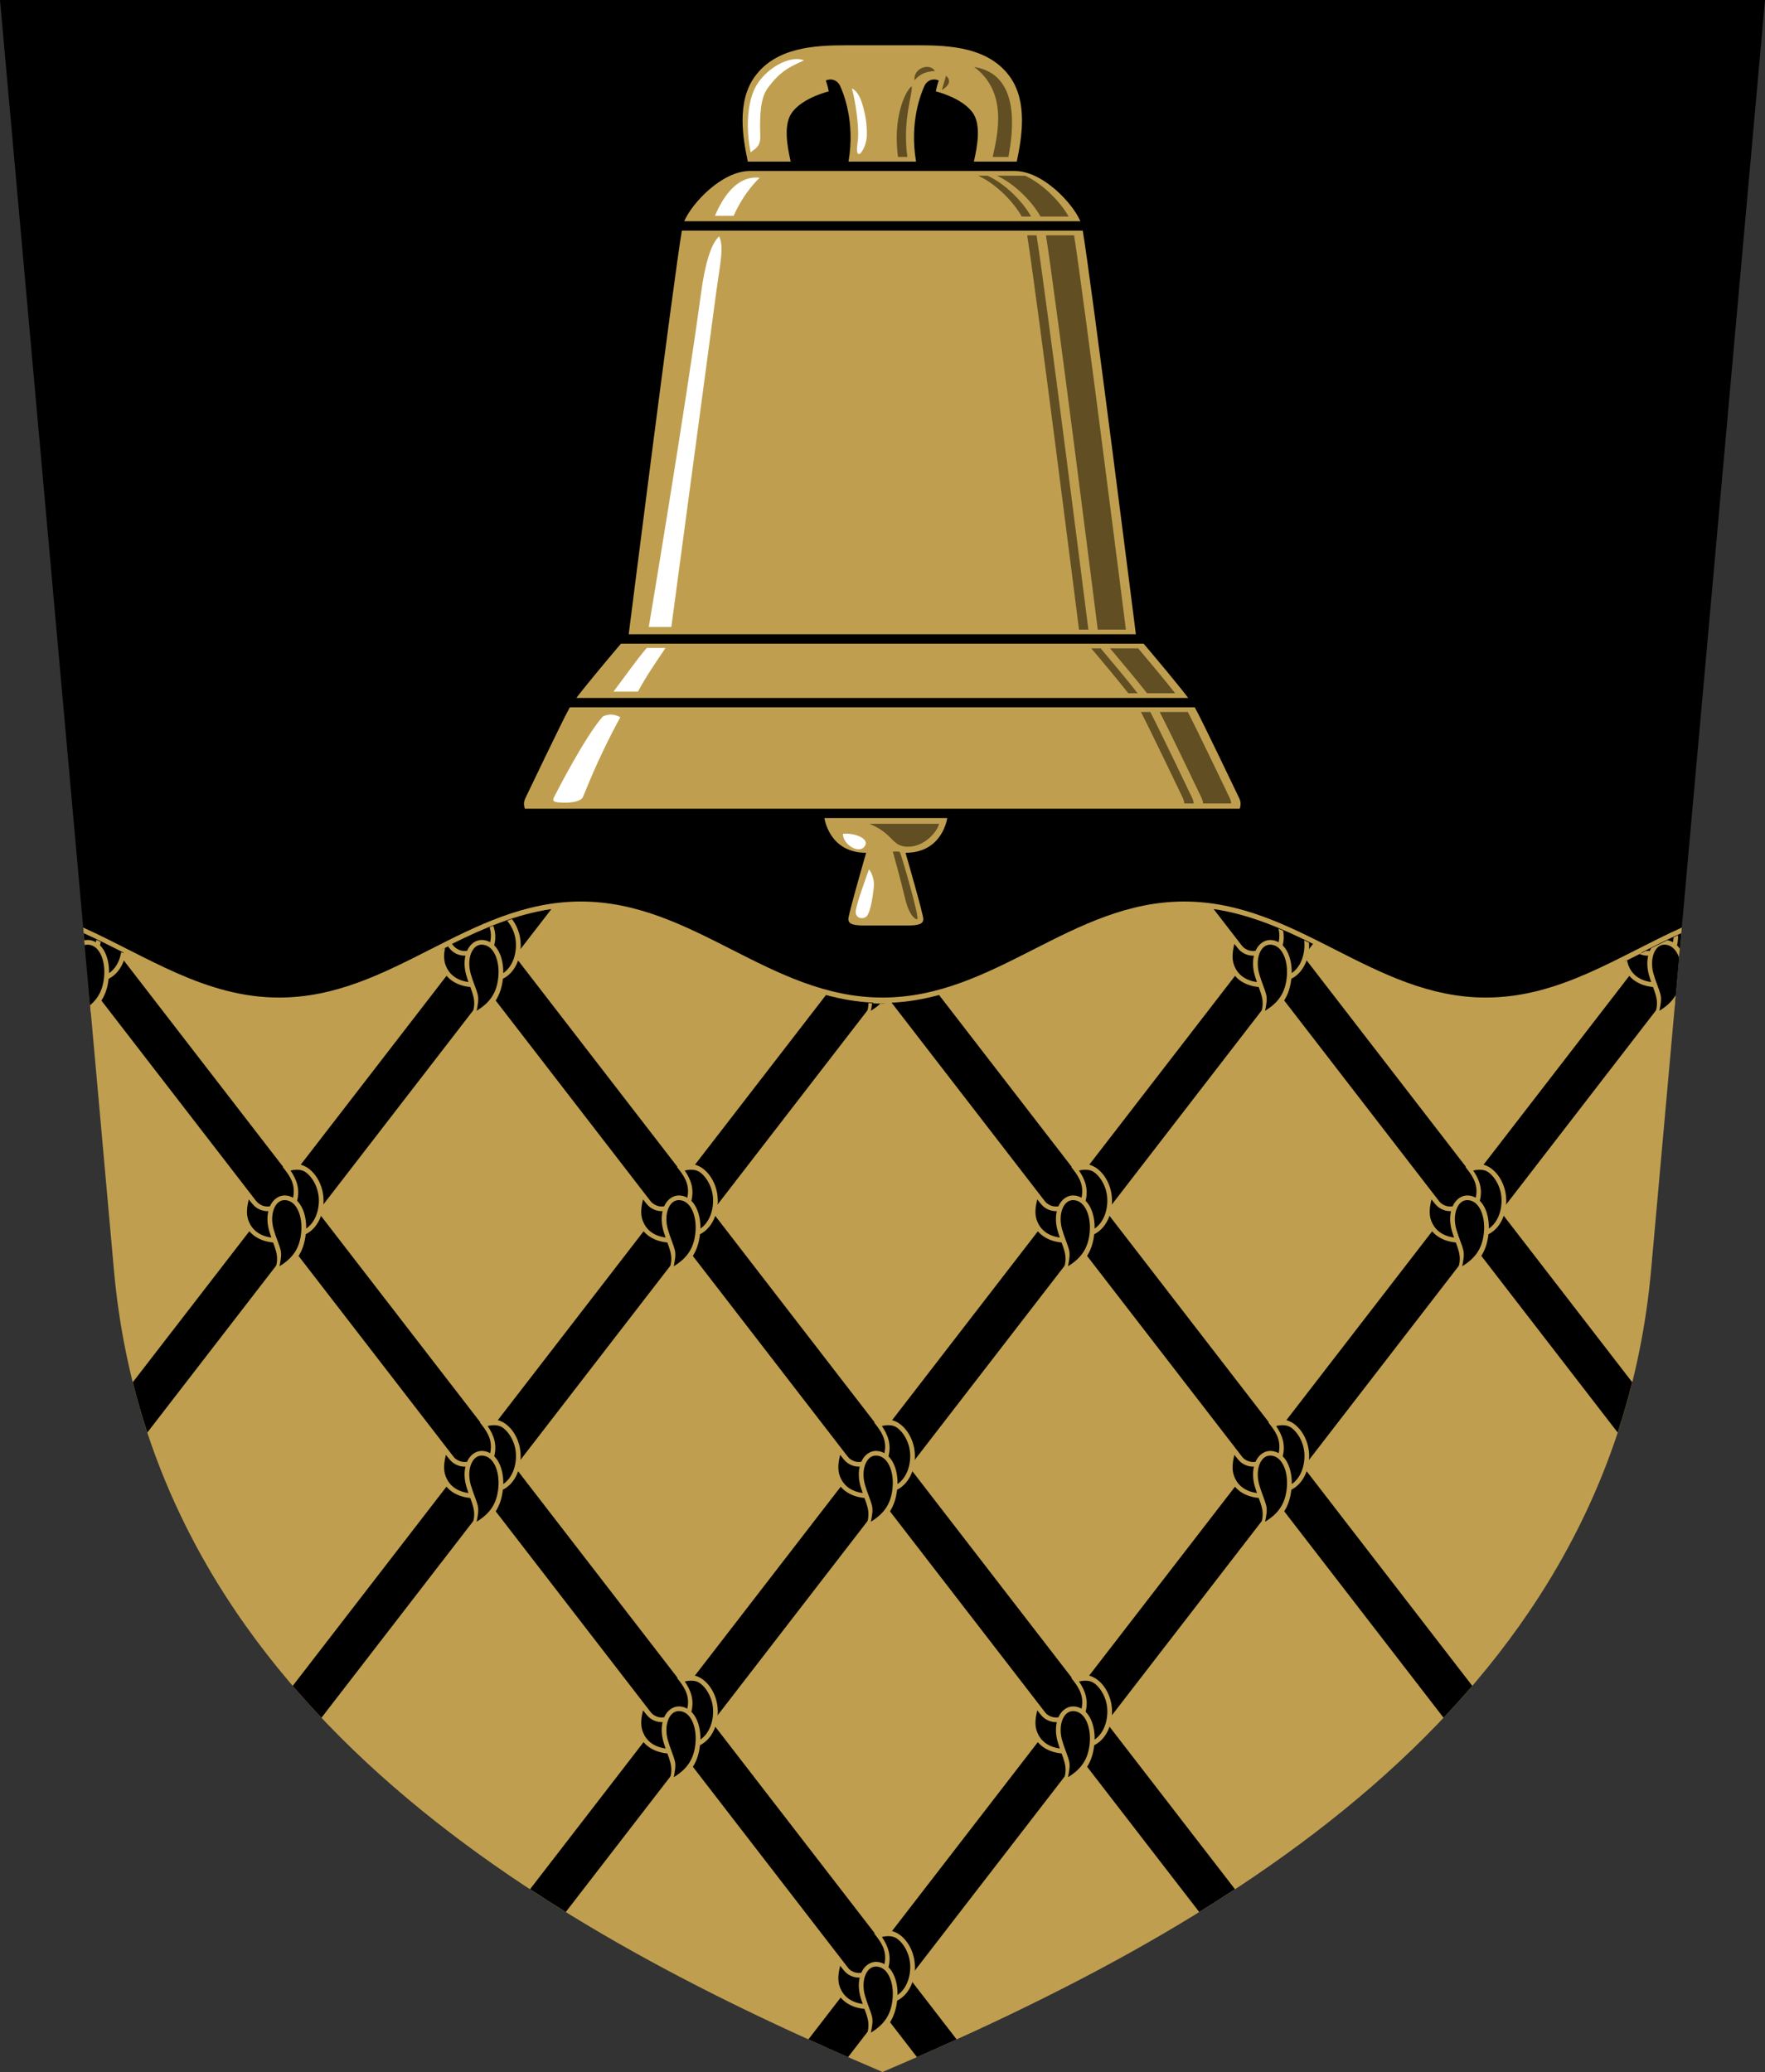 <?xml version="1.0" encoding="UTF-8" standalone="no"?>
<!-- Created with Inkscape (http://www.inkscape.org/) -->

<svg
   width="500"
   height="587"
   viewBox="0 0 132.292 155.31"
   version="1.1"
   id="svg5"
   xml:space="preserve"
   xmlns="http://www.w3.org/2000/svg"
   xmlns:svg="http://www.w3.org/2000/svg"><rect x="0" y="0" width="132.292" height="155.31" fill="#333333" stroke="none"/><defs
     id="defs2" /><path
     id="path4495"
     style="font-variation-settings:normal;vector-effect:none;fill:#bf9f4f;fill-opacity:1;stroke:none;stroke-width:0.132;stroke-linecap:butt;stroke-linejoin:miter;stroke-miterlimit:4;stroke-dasharray:none;stroke-dashoffset:0;stroke-opacity:1;-inkscape-stroke:none;stop-color:#000000"
     d="m 6.237,69.528 2.301,25.655 c 2.989,33.33 33.647,49.901 57.609,60.127 23.962,-10.226 54.619,-26.797 57.609,-60.127 l 2.301,-25.655 c 0,0 -39.863,-3.872 -59.91,-3.872 -20.046,10e-6 -59.91,3.872 -59.91,3.872 z" /><path
     id="path1878"
     style="color:#000000;fill:#000000;stroke-width:1;-inkscape-stroke:none"
     d="m 41.329,68.141 c -2.667,0.391 -5.084,1.44 -7.454,2.611 l 0.72,0.932 -12.777,16.553 -12.777,-16.553 0.218,-0.283 c -0.988,-0.501 -1.978,-0.999 -2.985,-1.453 l 0.427,4.767 0.34,-0.44 12.777,16.553 L 9.953,103.608 c 0.32,1.285 0.684,2.541 1.09,3.77 l 10.775,-13.96 12.777,16.553 -12.654,16.394 c 0.699,0.814 1.418,1.61 2.155,2.39 l 12.499,-16.194 12.777,16.554 -9.643,12.493 c 0.887,0.582 1.78,1.154 2.679,1.71 l 8.963,-11.613 12.777,16.553 -3.556,4.606 c 0.999,0.453 1.992,0.898 2.975,1.329 l 2.58,-3.344 2.58,3.344 c 0.983,-0.431 1.977,-0.876 2.975,-1.329 l -3.556,-4.607 12.776,-16.552 8.964,11.613 c 0.9,-0.556 1.792,-1.128 2.679,-1.71 l -9.643,-12.493 12.776,-16.554 12.499,16.194 c 0.737,-0.78 1.456,-1.577 2.155,-2.391 L 97.698,109.97 110.474,93.418 121.249,107.377 c 0.406,-1.229 0.77,-2.485 1.09,-3.77 l -9.865,-12.782 12.776,-16.553 0.341,0.441 0.427,-4.767 c -1.007,0.453 -1.996,0.951 -2.985,1.453 l 0.219,0.284 -12.777,16.553 -12.777,-16.555 0.718,-0.931 c -2.369,-1.171 -4.786,-2.219 -7.452,-2.61 l 2.735,3.543 -12.776,16.553 -10.539,-13.655 c -1.14,0.311 -2.319,0.52 -3.556,0.577 L 78.923,90.827 66.147,107.381 53.369,90.826 65.463,75.158 c -1.236,-0.057 -2.414,-0.265 -3.553,-0.576 L 51.37,88.236 38.594,71.683 Z m 54.369,6.133 12.777,16.554 -12.776,16.553 -12.777,-16.554 z m -59.103,0.001 12.776,16.552 L 36.594,107.38 23.818,90.827 Z m 14.775,19.142 12.777,16.554 -12.777,16.552 -12.777,-16.554 z m 29.552,0 12.777,16.554 -12.777,16.552 -12.777,-16.554 z m -14.776,19.144 12.777,16.554 -12.776,16.552 -12.777,-16.553 z" /><g
     id="g2738"
     transform="matrix(1.329,0,0,1.331,-71.363,-87.84)"
     style="stroke-width:0.752"
     clip-path="none"><g
       id="g1021"
       transform="translate(0.084,0.235)"
       style="stroke-width:0.752"><path
         id="path11374"
         style="color:#000000;fill:#000000;stroke-width:0.199;-inkscape-stroke:none"
         d="m 114.697,131.434 c -0.147,0.002 -0.3,0.034 -0.458,0.101 0.461,0.585 0.673,1.132 0.451,1.893 -0.133,-0.114 -0.29,-0.188 -0.469,-0.207 -0.382,-0.043 -0.676,0.205 -0.822,0.595 -0.63,0.124 -1.005,-0.27 -1.412,-0.838 -0.329,0.869 -0.215,2.485 1.55,2.627 l -0.011,-0.149 c 0.243,0.682 0.468,1.098 0.173,1.905 1.033,-0.525 1.408,-1.21 1.501,-2.18 0.828,-0.36 1.146,-1.471 0.932,-2.35 -0.178,-0.728 -0.727,-1.407 -1.435,-1.397 z" /><path
         id="path11376"
         style="color:#000000;fill:#bf9f4f;stroke-width:0.752;-inkscape-stroke:none"
         d="m 114.695,131.303 c -0.164,0.002 -0.334,0.036 -0.507,0.109 l -0.16,0.068 0.107,0.137 c 0.411,0.521 0.606,0.969 0.474,1.595 -0.112,-0.064 -0.237,-0.107 -0.373,-0.122 -0.411,-0.046 -0.75,0.209 -0.922,0.584 -0.003,0.008 -0.006,0.015 -0.01,0.023 -0.249,0.034 -0.436,-0.024 -0.619,-0.15 -0.2,-0.138 -0.389,-0.366 -0.59,-0.646 l -0.145,-0.201 -0.088,0.23 c -0.176,0.465 -0.233,1.112 -0.01,1.682 0.22,0.562 0.736,1.035 1.632,1.121 0.066,0.179 0.126,0.339 0.165,0.494 0.083,0.325 0.094,0.626 -0.074,1.088 l -0.115,0.316 0.299,-0.152 c 1.036,-0.527 1.456,-1.25 1.565,-2.21 0.414,-0.207 0.701,-0.589 0.857,-1.023 0.166,-0.459 0.192,-0.98 0.078,-1.447 -0.113,-0.465 -0.366,-0.909 -0.727,-1.195 -0.237,-0.188 -0.526,-0.303 -0.839,-0.3 z m 0.106,0.332 c 0.207,-0.005 0.4,0.043 0.566,0.175 0.302,0.24 0.536,0.639 0.637,1.053 0.101,0.413 0.074,0.886 -0.072,1.293 -0.119,0.33 -0.316,0.613 -0.585,0.794 0.009,-0.418 -0.065,-0.816 -0.217,-1.14 -0.076,-0.162 -0.174,-0.307 -0.292,-0.424 0.168,-0.664 -0.025,-1.193 -0.372,-1.706 0.115,-0.027 0.227,-0.044 0.336,-0.046 z m -2.692,1.668 c 0.136,0.168 0.265,0.352 0.426,0.463 0.195,0.135 0.422,0.211 0.679,0.203 -0.076,0.324 -0.066,0.703 0.044,1.09 0.041,0.143 0.084,0.274 0.127,0.396 -0.733,-0.104 -1.106,-0.481 -1.285,-0.938 -0.156,-0.399 -0.08,-0.834 0.01,-1.213 z m 2.017,0.044 c 0.026,-3e-4 0.053,10e-4 0.081,0.004 0.299,0.033 0.528,0.239 0.684,0.571 0.155,0.331 0.222,0.781 0.177,1.246 -0.081,0.85 -0.432,1.42 -1.223,1.902 0.064,-0.325 0.129,-0.646 0.061,-0.91 -0.093,-0.361 -0.26,-0.7 -0.395,-1.174 -0.13,-0.458 -0.096,-0.9 0.043,-1.203 0.126,-0.275 0.319,-0.433 0.572,-0.436 z" /></g><g
       id="use1023"
       transform="translate(-22.15,0.235)"
       style="stroke-width:0.752"><path
         id="path11407"
         style="color:#000000;fill:#000000;stroke-width:0.199;-inkscape-stroke:none"
         d="m 114.697,131.434 c -0.147,0.002 -0.3,0.034 -0.458,0.101 0.461,0.585 0.673,1.132 0.451,1.893 -0.133,-0.114 -0.29,-0.188 -0.469,-0.207 -0.382,-0.043 -0.676,0.205 -0.822,0.595 -0.63,0.124 -1.005,-0.27 -1.412,-0.838 -0.329,0.869 -0.215,2.485 1.55,2.627 l -0.011,-0.149 c 0.243,0.682 0.468,1.098 0.173,1.905 1.033,-0.525 1.408,-1.21 1.501,-2.18 0.828,-0.36 1.146,-1.471 0.932,-2.35 -0.178,-0.728 -0.727,-1.407 -1.435,-1.397 z" /><path
         id="path11409"
         style="color:#000000;fill:#bf9f4f;stroke-width:0.752;-inkscape-stroke:none"
         d="m 114.695,131.303 c -0.164,0.002 -0.334,0.036 -0.507,0.109 l -0.16,0.068 0.107,0.137 c 0.411,0.521 0.606,0.969 0.474,1.595 -0.112,-0.064 -0.237,-0.107 -0.373,-0.122 -0.411,-0.046 -0.75,0.209 -0.922,0.584 -0.003,0.008 -0.006,0.015 -0.01,0.023 -0.249,0.034 -0.436,-0.024 -0.619,-0.15 -0.2,-0.138 -0.389,-0.366 -0.59,-0.646 l -0.145,-0.201 -0.088,0.23 c -0.176,0.465 -0.233,1.112 -0.01,1.682 0.22,0.562 0.736,1.035 1.632,1.121 0.066,0.179 0.126,0.339 0.165,0.494 0.083,0.325 0.094,0.626 -0.074,1.088 l -0.115,0.316 0.299,-0.152 c 1.036,-0.527 1.456,-1.25 1.565,-2.21 0.414,-0.207 0.701,-0.589 0.857,-1.023 0.166,-0.459 0.192,-0.98 0.078,-1.447 -0.113,-0.465 -0.366,-0.909 -0.727,-1.195 -0.237,-0.188 -0.526,-0.303 -0.839,-0.3 z m 0.106,0.332 c 0.207,-0.005 0.4,0.043 0.566,0.175 0.302,0.24 0.536,0.639 0.637,1.053 0.101,0.413 0.074,0.886 -0.072,1.293 -0.119,0.33 -0.316,0.613 -0.585,0.794 0.009,-0.418 -0.065,-0.816 -0.217,-1.14 -0.076,-0.162 -0.174,-0.307 -0.292,-0.424 0.168,-0.664 -0.025,-1.193 -0.372,-1.706 0.115,-0.027 0.227,-0.044 0.336,-0.046 z m -2.692,1.668 c 0.136,0.168 0.265,0.352 0.426,0.463 0.195,0.135 0.422,0.211 0.679,0.203 -0.076,0.324 -0.066,0.703 0.044,1.09 0.041,0.143 0.084,0.274 0.127,0.396 -0.733,-0.104 -1.106,-0.481 -1.285,-0.938 -0.156,-0.399 -0.08,-0.834 0.01,-1.213 z m 2.017,0.044 c 0.026,-3e-4 0.053,10e-4 0.081,0.004 0.299,0.033 0.528,0.239 0.684,0.571 0.155,0.331 0.222,0.781 0.177,1.246 -0.081,0.85 -0.432,1.42 -1.223,1.902 0.064,-0.325 0.129,-0.646 0.061,-0.91 -0.093,-0.361 -0.26,-0.7 -0.395,-1.174 -0.13,-0.458 -0.096,-0.9 0.043,-1.203 0.126,-0.275 0.319,-0.433 0.572,-0.436 z" /></g><g
       id="use1025"
       transform="translate(-44.384,0.235)"
       style="stroke-width:0.752"><path
         id="path11413"
         style="color:#000000;fill:#000000;stroke-width:0.199;-inkscape-stroke:none"
         d="m 114.697,131.434 c -0.147,0.002 -0.3,0.034 -0.458,0.101 0.461,0.585 0.673,1.132 0.451,1.893 -0.133,-0.114 -0.29,-0.188 -0.469,-0.207 -0.382,-0.043 -0.676,0.205 -0.822,0.595 -0.63,0.124 -1.005,-0.27 -1.412,-0.838 -0.329,0.869 -0.215,2.485 1.55,2.627 l -0.011,-0.149 c 0.243,0.682 0.468,1.098 0.173,1.905 1.033,-0.525 1.408,-1.21 1.501,-2.18 0.828,-0.36 1.146,-1.471 0.932,-2.35 -0.178,-0.728 -0.727,-1.407 -1.435,-1.397 z" /><path
         id="path11415"
         style="color:#000000;fill:#bf9f4f;stroke-width:0.752;-inkscape-stroke:none"
         d="m 114.695,131.303 c -0.164,0.002 -0.334,0.036 -0.507,0.109 l -0.16,0.068 0.107,0.137 c 0.411,0.521 0.606,0.969 0.474,1.595 -0.112,-0.064 -0.237,-0.107 -0.373,-0.122 -0.411,-0.046 -0.75,0.209 -0.922,0.584 -0.003,0.008 -0.006,0.015 -0.01,0.023 -0.249,0.034 -0.436,-0.024 -0.619,-0.15 -0.2,-0.138 -0.389,-0.366 -0.59,-0.646 l -0.145,-0.201 -0.088,0.23 c -0.176,0.465 -0.233,1.112 -0.01,1.682 0.22,0.562 0.736,1.035 1.632,1.121 0.066,0.179 0.126,0.339 0.165,0.494 0.083,0.325 0.094,0.626 -0.074,1.088 l -0.115,0.316 0.299,-0.152 c 1.036,-0.527 1.456,-1.25 1.565,-2.21 0.414,-0.207 0.701,-0.589 0.857,-1.023 0.166,-0.459 0.192,-0.98 0.078,-1.447 -0.113,-0.465 -0.366,-0.909 -0.727,-1.195 -0.237,-0.188 -0.526,-0.303 -0.839,-0.3 z m 0.106,0.332 c 0.207,-0.005 0.4,0.043 0.566,0.175 0.302,0.24 0.536,0.639 0.637,1.053 0.101,0.413 0.074,0.886 -0.072,1.293 -0.119,0.33 -0.316,0.613 -0.585,0.794 0.009,-0.418 -0.065,-0.816 -0.217,-1.14 -0.076,-0.162 -0.174,-0.307 -0.292,-0.424 0.168,-0.664 -0.025,-1.193 -0.372,-1.706 0.115,-0.027 0.227,-0.044 0.336,-0.046 z m -2.692,1.668 c 0.136,0.168 0.265,0.352 0.426,0.463 0.195,0.135 0.422,0.211 0.679,0.203 -0.076,0.324 -0.066,0.703 0.044,1.09 0.041,0.143 0.084,0.274 0.127,0.396 -0.733,-0.104 -1.106,-0.481 -1.285,-0.938 -0.156,-0.399 -0.08,-0.834 0.01,-1.213 z m 2.017,0.044 c 0.026,-3e-4 0.053,10e-4 0.081,0.004 0.299,0.033 0.528,0.239 0.684,0.571 0.155,0.331 0.222,0.781 0.177,1.246 -0.081,0.85 -0.432,1.42 -1.223,1.902 0.064,-0.325 0.129,-0.646 0.061,-0.91 -0.093,-0.361 -0.26,-0.7 -0.395,-1.174 -0.13,-0.458 -0.096,-0.9 0.043,-1.203 0.126,-0.275 0.319,-0.433 0.572,-0.436 z" /></g><g
       id="use1027"
       transform="translate(22.318,0.235)"
       style="stroke-width:0.752"><path
         id="path11419"
         style="color:#000000;fill:#000000;stroke-width:0.199;-inkscape-stroke:none"
         d="m 114.697,131.434 c -0.147,0.002 -0.3,0.034 -0.458,0.101 0.461,0.585 0.673,1.132 0.451,1.893 -0.133,-0.114 -0.29,-0.188 -0.469,-0.207 -0.382,-0.043 -0.676,0.205 -0.822,0.595 -0.63,0.124 -1.005,-0.27 -1.412,-0.838 -0.329,0.869 -0.215,2.485 1.55,2.627 l -0.011,-0.149 c 0.243,0.682 0.468,1.098 0.173,1.905 1.033,-0.525 1.408,-1.21 1.501,-2.18 0.828,-0.36 1.146,-1.471 0.932,-2.35 -0.178,-0.728 -0.727,-1.407 -1.435,-1.397 z" /><path
         id="path11421"
         style="color:#000000;fill:#bf9f4f;stroke-width:0.752;-inkscape-stroke:none"
         d="m 114.695,131.303 c -0.164,0.002 -0.334,0.036 -0.507,0.109 l -0.16,0.068 0.107,0.137 c 0.411,0.521 0.606,0.969 0.474,1.595 -0.112,-0.064 -0.237,-0.107 -0.373,-0.122 -0.411,-0.046 -0.75,0.209 -0.922,0.584 -0.003,0.008 -0.006,0.015 -0.01,0.023 -0.249,0.034 -0.436,-0.024 -0.619,-0.15 -0.2,-0.138 -0.389,-0.366 -0.59,-0.646 l -0.145,-0.201 -0.088,0.23 c -0.176,0.465 -0.233,1.112 -0.01,1.682 0.22,0.562 0.736,1.035 1.632,1.121 0.066,0.179 0.126,0.339 0.165,0.494 0.083,0.325 0.094,0.626 -0.074,1.088 l -0.115,0.316 0.299,-0.152 c 1.036,-0.527 1.456,-1.25 1.565,-2.21 0.414,-0.207 0.701,-0.589 0.857,-1.023 0.166,-0.459 0.192,-0.98 0.078,-1.447 -0.113,-0.465 -0.366,-0.909 -0.727,-1.195 -0.237,-0.188 -0.526,-0.303 -0.839,-0.3 z m 0.106,0.332 c 0.207,-0.005 0.4,0.043 0.566,0.175 0.302,0.24 0.536,0.639 0.637,1.053 0.101,0.413 0.074,0.886 -0.072,1.293 -0.119,0.33 -0.316,0.613 -0.585,0.794 0.009,-0.418 -0.065,-0.816 -0.217,-1.14 -0.076,-0.162 -0.174,-0.307 -0.292,-0.424 0.168,-0.664 -0.025,-1.193 -0.372,-1.706 0.115,-0.027 0.227,-0.044 0.336,-0.046 z m -2.692,1.668 c 0.136,0.168 0.265,0.352 0.426,0.463 0.195,0.135 0.422,0.211 0.679,0.203 -0.076,0.324 -0.066,0.703 0.044,1.09 0.041,0.143 0.084,0.274 0.127,0.396 -0.733,-0.104 -1.106,-0.481 -1.285,-0.938 -0.156,-0.399 -0.08,-0.834 0.01,-1.213 z m 2.017,0.044 c 0.026,-3e-4 0.053,10e-4 0.081,0.004 0.299,0.033 0.528,0.239 0.684,0.571 0.155,0.331 0.222,0.781 0.177,1.246 -0.081,0.85 -0.432,1.42 -1.223,1.902 0.064,-0.325 0.129,-0.646 0.061,-0.91 -0.093,-0.361 -0.26,-0.7 -0.395,-1.174 -0.13,-0.458 -0.096,-0.9 0.043,-1.203 0.126,-0.275 0.319,-0.433 0.572,-0.436 z" /></g><g
       id="use4276"
       transform="translate(-11.034,-14.152)"
       style="stroke-width:0.752"><path
         id="path11425"
         style="color:#000000;fill:#000000;stroke-width:0.199;-inkscape-stroke:none"
         d="m 113.839,136.646 c 3.5e-4,0.21 -0.04,0.439 -0.14,0.714 0.404,-0.206 0.708,-0.436 0.933,-0.697 -0.047,6e-4 -0.094,0.004 -0.141,0.004 -0.22,0 -0.437,-0.008 -0.652,-0.02 z" /><path
         id="path11427"
         style="color:#000000;fill:#bf9f4f;stroke-width:0.752;-inkscape-stroke:none"
         d="m 113.709,136.636 c 0.002,0.196 -0.035,0.41 -0.133,0.678 l -0.115,0.316 0.299,-0.152 c 0.459,-0.234 0.798,-0.506 1.041,-0.82 -0.103,0.003 -0.205,0.008 -0.31,0.008 -0.036,0 -0.07,-0.002 -0.106,-0.003 -0.151,0.144 -0.33,0.278 -0.54,0.406 0.028,-0.142 0.056,-0.283 0.073,-0.418 -0.071,-0.004 -0.14,-0.011 -0.21,-0.015 z" /></g><g
       id="use4278"
       transform="translate(-33.268,-14.152)"
       style="stroke-width:0.752"><path
         id="path11431"
         style="color:#000000;fill:#000000;stroke-width:0.199;-inkscape-stroke:none"
         d="m 115.699,131.952 c -0.339,0.113 -0.675,0.237 -1.007,0.369 0.11,0.332 0.12,0.686 -0.003,1.106 -0.133,-0.114 -0.29,-0.188 -0.469,-0.207 -0.382,-0.043 -0.676,0.205 -0.822,0.595 -0.456,0.089 -0.778,-0.092 -1.076,-0.415 -0.159,0.079 -0.318,0.158 -0.476,0.238 -0.058,0.85 0.315,1.855 1.69,1.966 l -0.011,-0.149 c 0.243,0.682 0.468,1.098 0.173,1.905 1.033,-0.525 1.408,-1.21 1.501,-2.18 0.828,-0.36 1.146,-1.471 0.932,-2.35 -0.078,-0.321 -0.228,-0.632 -0.433,-0.879 z" /><path
         id="path11433"
         style="color:#000000;fill:#bf9f4f;stroke-width:0.752;-inkscape-stroke:none"
         d="m 115.833,131.907 c -0.09,0.029 -0.18,0.061 -0.269,0.092 0.206,0.235 0.363,0.545 0.44,0.864 0.101,0.413 0.074,0.886 -0.072,1.293 -0.119,0.33 -0.316,0.613 -0.585,0.794 0.009,-0.418 -0.065,-0.816 -0.217,-1.14 -0.076,-0.162 -0.174,-0.307 -0.292,-0.424 0.103,-0.409 0.07,-0.767 -0.053,-1.102 -0.07,0.028 -0.14,0.057 -0.21,0.085 0.085,0.257 0.101,0.527 0.035,0.841 -0.112,-0.064 -0.237,-0.107 -0.373,-0.122 -0.411,-0.046 -0.75,0.209 -0.922,0.584 -0.003,0.008 -0.006,0.015 -0.01,0.023 -0.249,0.034 -0.436,-0.024 -0.619,-0.15 -0.08,-0.055 -0.159,-0.125 -0.237,-0.207 -0.074,0.037 -0.149,0.072 -0.223,0.109 0.097,0.121 0.195,0.238 0.31,0.317 0.195,0.135 0.422,0.211 0.679,0.203 -0.076,0.324 -0.066,0.703 0.044,1.09 0.041,0.143 0.084,0.274 0.127,0.396 -0.733,-0.104 -1.106,-0.481 -1.285,-0.938 -0.126,-0.321 -0.1,-0.665 -0.039,-0.984 -0.117,0.059 -0.234,0.118 -0.35,0.177 -0.011,0.298 0.029,0.61 0.144,0.903 0.22,0.562 0.736,1.035 1.632,1.121 0.066,0.179 0.126,0.339 0.165,0.494 0.083,0.325 0.094,0.626 -0.074,1.088 l -0.115,0.316 0.299,-0.152 c 1.036,-0.527 1.456,-1.25 1.565,-2.21 0.414,-0.207 0.701,-0.589 0.857,-1.023 0.166,-0.459 0.192,-0.98 0.078,-1.447 -0.079,-0.323 -0.225,-0.635 -0.427,-0.891 z m -1.706,1.44 c 0.026,-3e-4 0.053,0.001 0.081,0.004 0.299,0.033 0.528,0.239 0.684,0.571 0.155,0.331 0.222,0.781 0.177,1.246 -0.081,0.85 -0.432,1.42 -1.223,1.902 0.064,-0.325 0.129,-0.646 0.061,-0.91 -0.093,-0.361 -0.26,-0.7 -0.395,-1.174 -0.13,-0.458 -0.096,-0.9 0.043,-1.203 0.126,-0.275 0.319,-0.433 0.572,-0.436 z" /></g><g
       id="use4280"
       transform="translate(-55.502,-14.152)"
       style="stroke-width:0.752"><path
         id="path11437"
         style="color:#000000;fill:#000000;stroke-width:0.199;-inkscape-stroke:none"
         d="m 114.756,133.132 c -0.015,0.095 -0.037,0.194 -0.067,0.296 -0.133,-0.114 -0.29,-0.188 -0.469,-0.207 -0.093,-0.01 -0.18,-0.003 -0.262,0.019 l 0.336,3.746 c 0.59,-0.468 0.833,-1.05 0.905,-1.804 0.529,-0.23 0.85,-0.766 0.957,-1.353 -0.465,-0.236 -0.931,-0.47 -1.4,-0.696 z" /><path
         id="path11439"
         style="color:#000000;fill:#bf9f4f;stroke-width:0.752;-inkscape-stroke:none"
         d="m 114.634,133.072 c -0.006,0.046 -0.014,0.092 -0.024,0.139 -0.112,-0.064 -0.237,-0.107 -0.373,-0.122 -0.101,-0.011 -0.198,-0.004 -0.289,0.019 l 0.024,0.263 c 0.049,-0.015 0.101,-0.023 0.156,-0.024 0.026,-3e-4 0.053,0.001 0.081,0.004 0.299,0.033 0.528,0.239 0.684,0.571 0.155,0.331 0.222,0.781 0.177,1.246 -0.065,0.677 -0.301,1.176 -0.793,1.595 l 0.034,0.376 c 0.642,-0.486 0.928,-1.102 1.015,-1.87 0.414,-0.207 0.701,-0.589 0.857,-1.023 0.042,-0.115 0.075,-0.235 0.099,-0.356 -0.082,-0.042 -0.165,-0.083 -0.247,-0.124 -0.022,0.134 -0.056,0.266 -0.101,0.391 -0.119,0.33 -0.316,0.613 -0.585,0.794 0.009,-0.418 -0.065,-0.816 -0.217,-1.14 -0.076,-0.162 -0.174,-0.307 -0.292,-0.424 0.017,-0.067 0.03,-0.133 0.04,-0.197 -0.081,-0.039 -0.162,-0.079 -0.243,-0.118 z" /></g><g
       id="use4282"
       transform="translate(11.201,-14.152)"
       style="stroke-width:0.752"><path
         id="path11443"
         style="color:#000000;fill:#000000;stroke-width:0.199;-inkscape-stroke:none"
         d="m 114.742,132.507 c 0.059,0.279 0.047,0.578 -0.053,0.92 -0.133,-0.114 -0.29,-0.188 -0.469,-0.207 -0.382,-0.043 -0.676,0.205 -0.822,0.595 -0.63,0.124 -1.005,-0.27 -1.412,-0.838 -0.329,0.869 -0.215,2.485 1.55,2.627 l -0.011,-0.149 c 0.243,0.682 0.468,1.098 0.173,1.905 1.033,-0.525 1.408,-1.21 1.501,-2.18 0.724,-0.315 1.058,-1.203 0.987,-2.009 -0.478,-0.231 -0.958,-0.457 -1.445,-0.664 z" /><path
         id="path11445"
         style="color:#000000;fill:#bf9f4f;stroke-width:0.752;-inkscape-stroke:none"
         d="m 114.597,132.448 c 0.064,0.234 0.071,0.48 0.012,0.764 -0.112,-0.064 -0.237,-0.107 -0.373,-0.122 -0.411,-0.046 -0.75,0.209 -0.922,0.584 -0.003,0.008 -0.006,0.015 -0.01,0.023 -0.249,0.034 -0.436,-0.024 -0.619,-0.15 -0.2,-0.138 -0.389,-0.366 -0.59,-0.646 l -0.145,-0.201 -0.088,0.23 c -0.176,0.465 -0.234,1.112 -0.01,1.682 0.22,0.562 0.736,1.035 1.632,1.121 0.066,0.179 0.126,0.339 0.165,0.494 0.083,0.325 0.094,0.626 -0.074,1.088 l -0.115,0.316 0.299,-0.152 c 1.036,-0.527 1.456,-1.25 1.565,-2.21 0.414,-0.207 0.701,-0.589 0.857,-1.023 0.115,-0.319 0.163,-0.668 0.143,-1.008 -0.092,-0.045 -0.184,-0.09 -0.277,-0.135 0.043,0.349 0.003,0.723 -0.116,1.052 -0.119,0.33 -0.316,0.613 -0.586,0.794 0.009,-0.418 -0.065,-0.816 -0.217,-1.14 -0.076,-0.162 -0.174,-0.307 -0.292,-0.424 0.075,-0.299 0.078,-0.57 0.026,-0.825 -0.088,-0.038 -0.177,-0.076 -0.266,-0.114 z m -2.488,0.855 c 0.136,0.167 0.265,0.352 0.425,0.462 0.195,0.135 0.422,0.211 0.679,0.203 -0.076,0.324 -0.066,0.703 0.044,1.09 0.041,0.143 0.084,0.274 0.127,0.396 -0.733,-0.104 -1.106,-0.481 -1.285,-0.938 -0.156,-0.399 -0.079,-0.834 0.01,-1.212 z m 2.017,0.044 c 0.026,-3e-4 0.053,0.001 0.081,0.004 0.299,0.033 0.528,0.239 0.684,0.571 0.155,0.331 0.222,0.781 0.177,1.246 -0.081,0.85 -0.432,1.42 -1.223,1.902 0.064,-0.325 0.129,-0.646 0.061,-0.91 -0.093,-0.361 -0.26,-0.7 -0.395,-1.174 -0.13,-0.458 -0.096,-0.9 0.043,-1.203 0.126,-0.275 0.319,-0.433 0.572,-0.436 z" /></g><g
       id="use4385"
       transform="translate(33.436,-14.152)"
       style="stroke-width:0.752"><path
         id="path11449"
         style="color:#000000;fill:#000000;stroke-width:0.199;-inkscape-stroke:none"
         d="m 115.068,132.737 c -0.097,0.044 -0.193,0.089 -0.29,0.134 -0.002,0.174 -0.03,0.358 -0.088,0.557 -0.133,-0.114 -0.29,-0.188 -0.469,-0.207 -0.065,-0.007 -0.126,-0.006 -0.186,0.003 -0.125,0.061 -0.25,0.121 -0.374,0.183 -0.111,0.103 -0.2,0.243 -0.262,0.409 -0.191,0.037 -0.358,0.027 -0.51,-0.021 -0.331,0.168 -0.663,0.332 -0.994,0.498 0.146,0.644 0.614,1.228 1.643,1.311 l -0.011,-0.149 c 0.243,0.682 0.468,1.098 0.173,1.905 0.464,-0.236 0.794,-0.503 1.027,-0.815 z" /><path
         id="path11451"
         style="color:#000000;fill:#bf9f4f;stroke-width:0.752;-inkscape-stroke:none"
         d="m 114.896,132.816 c -0.083,0.038 -0.165,0.076 -0.248,0.115 -0.005,0.09 -0.018,0.183 -0.038,0.28 -0.096,-0.055 -0.202,-0.094 -0.316,-0.114 -0.305,0.146 -0.609,0.297 -0.912,0.449 -0.025,0.04 -0.047,0.083 -0.067,0.127 -0.003,0.008 -0.006,0.015 -0.01,0.023 -0.082,0.011 -0.158,0.012 -0.229,0.004 -0.115,0.058 -0.23,0.116 -0.345,0.174 0.147,0.065 0.308,0.099 0.484,0.094 -0.076,0.324 -0.066,0.703 0.044,1.09 0.041,0.143 0.084,0.274 0.127,0.396 -0.733,-0.104 -1.106,-0.481 -1.285,-0.938 -0.037,-0.094 -0.061,-0.19 -0.074,-0.287 -0.084,0.042 -0.169,0.084 -0.253,0.126 0.021,0.087 0.048,0.172 0.081,0.256 0.22,0.562 0.736,1.035 1.632,1.121 0.066,0.179 0.126,0.339 0.165,0.494 0.083,0.325 0.094,0.626 -0.074,1.088 l -0.115,0.316 0.299,-0.152 c 0.403,-0.205 0.712,-0.439 0.946,-0.706 l 0.051,-0.571 c -0.197,0.333 -0.492,0.613 -0.911,0.868 0.064,-0.325 0.129,-0.646 0.061,-0.91 -0.093,-0.361 -0.26,-0.7 -0.395,-1.174 -0.13,-0.458 -0.096,-0.9 0.043,-1.203 0.126,-0.275 0.319,-0.433 0.572,-0.436 0.026,-3e-4 0.053,0.001 0.081,0.004 0.299,0.033 0.528,0.239 0.684,0.571 0.021,0.045 0.04,0.092 0.058,0.141 l 0.044,-0.49 c -0.047,-0.068 -0.099,-0.131 -0.156,-0.187 0.051,-0.202 0.068,-0.391 0.058,-0.571 z" /></g><g
       id="use4414"
       transform="translate(-33.267,14.622)"
       style="stroke-width:0.752"><path
         id="path11455"
         style="color:#000000;fill:#000000;stroke-width:0.199;-inkscape-stroke:none"
         d="m 114.697,131.434 c -0.147,0.002 -0.3,0.034 -0.458,0.101 0.461,0.585 0.673,1.132 0.451,1.893 -0.133,-0.114 -0.29,-0.188 -0.469,-0.207 -0.382,-0.043 -0.676,0.205 -0.822,0.595 -0.63,0.124 -1.005,-0.27 -1.412,-0.838 -0.329,0.869 -0.215,2.485 1.55,2.627 l -0.011,-0.149 c 0.243,0.682 0.468,1.098 0.173,1.905 1.033,-0.525 1.408,-1.21 1.501,-2.18 0.828,-0.36 1.146,-1.471 0.932,-2.35 -0.178,-0.728 -0.727,-1.407 -1.435,-1.397 z" /><path
         id="path11457"
         style="color:#000000;fill:#bf9f4f;stroke-width:0.752;-inkscape-stroke:none"
         d="m 114.695,131.303 c -0.164,0.002 -0.334,0.036 -0.507,0.109 l -0.16,0.068 0.107,0.137 c 0.411,0.521 0.606,0.969 0.474,1.595 -0.112,-0.064 -0.237,-0.107 -0.373,-0.122 -0.411,-0.046 -0.75,0.209 -0.922,0.584 -0.003,0.008 -0.006,0.015 -0.01,0.023 -0.249,0.034 -0.436,-0.024 -0.619,-0.15 -0.2,-0.138 -0.389,-0.366 -0.59,-0.646 l -0.145,-0.201 -0.088,0.23 c -0.176,0.465 -0.233,1.112 -0.01,1.682 0.22,0.562 0.736,1.035 1.632,1.121 0.066,0.179 0.126,0.339 0.165,0.494 0.083,0.325 0.094,0.626 -0.074,1.088 l -0.115,0.316 0.299,-0.152 c 1.036,-0.527 1.456,-1.25 1.565,-2.21 0.414,-0.207 0.701,-0.589 0.857,-1.023 0.166,-0.459 0.192,-0.98 0.078,-1.447 -0.113,-0.465 -0.366,-0.909 -0.727,-1.195 -0.237,-0.188 -0.526,-0.303 -0.839,-0.3 z m 0.106,0.332 c 0.207,-0.005 0.4,0.043 0.566,0.175 0.302,0.24 0.536,0.639 0.637,1.053 0.101,0.413 0.074,0.886 -0.072,1.293 -0.119,0.33 -0.316,0.613 -0.585,0.794 0.009,-0.418 -0.065,-0.816 -0.217,-1.14 -0.076,-0.162 -0.174,-0.307 -0.292,-0.424 0.168,-0.664 -0.025,-1.193 -0.372,-1.706 0.115,-0.027 0.227,-0.044 0.336,-0.046 z m -2.692,1.668 c 0.136,0.168 0.265,0.352 0.426,0.463 0.195,0.135 0.422,0.211 0.679,0.203 -0.076,0.324 -0.066,0.703 0.044,1.09 0.041,0.143 0.084,0.274 0.127,0.396 -0.733,-0.104 -1.106,-0.481 -1.285,-0.938 -0.156,-0.399 -0.08,-0.834 0.01,-1.213 z m 2.017,0.044 c 0.026,-3e-4 0.053,10e-4 0.081,0.004 0.299,0.033 0.528,0.239 0.684,0.571 0.155,0.331 0.222,0.781 0.177,1.246 -0.081,0.85 -0.432,1.42 -1.223,1.902 0.064,-0.325 0.129,-0.646 0.061,-0.91 -0.093,-0.361 -0.26,-0.7 -0.395,-1.174 -0.13,-0.458 -0.096,-0.9 0.043,-1.203 0.126,-0.275 0.319,-0.433 0.572,-0.436 z" /></g><g
       id="use4418"
       transform="translate(11.202,14.622)"
       style="stroke-width:0.752"><path
         id="path11461"
         style="color:#000000;fill:#000000;stroke-width:0.199;-inkscape-stroke:none"
         d="m 114.697,131.434 c -0.147,0.002 -0.3,0.034 -0.458,0.101 0.461,0.585 0.673,1.132 0.451,1.893 -0.133,-0.114 -0.29,-0.188 -0.469,-0.207 -0.382,-0.043 -0.676,0.205 -0.822,0.595 -0.63,0.124 -1.005,-0.27 -1.412,-0.838 -0.329,0.869 -0.215,2.485 1.55,2.627 l -0.011,-0.149 c 0.243,0.682 0.468,1.098 0.173,1.905 1.033,-0.525 1.408,-1.21 1.501,-2.18 0.828,-0.36 1.146,-1.471 0.932,-2.35 -0.178,-0.728 -0.727,-1.407 -1.435,-1.397 z" /><path
         id="path11463"
         style="color:#000000;fill:#bf9f4f;stroke-width:0.752;-inkscape-stroke:none"
         d="m 114.695,131.303 c -0.164,0.002 -0.334,0.036 -0.507,0.109 l -0.16,0.068 0.107,0.137 c 0.411,0.521 0.606,0.969 0.474,1.595 -0.112,-0.064 -0.237,-0.107 -0.373,-0.122 -0.411,-0.046 -0.75,0.209 -0.922,0.584 -0.003,0.008 -0.006,0.015 -0.01,0.023 -0.249,0.034 -0.436,-0.024 -0.619,-0.15 -0.2,-0.138 -0.389,-0.366 -0.59,-0.646 l -0.145,-0.201 -0.088,0.23 c -0.176,0.465 -0.233,1.112 -0.01,1.682 0.22,0.562 0.736,1.035 1.632,1.121 0.066,0.179 0.126,0.339 0.165,0.494 0.083,0.325 0.094,0.626 -0.074,1.088 l -0.115,0.316 0.299,-0.152 c 1.036,-0.527 1.456,-1.25 1.565,-2.21 0.414,-0.207 0.701,-0.589 0.857,-1.023 0.166,-0.459 0.192,-0.98 0.078,-1.447 -0.113,-0.465 -0.366,-0.909 -0.727,-1.195 -0.237,-0.188 -0.526,-0.303 -0.839,-0.3 z m 0.106,0.332 c 0.207,-0.005 0.4,0.043 0.566,0.175 0.302,0.24 0.536,0.639 0.637,1.053 0.101,0.413 0.074,0.886 -0.072,1.293 -0.119,0.33 -0.316,0.613 -0.585,0.794 0.009,-0.418 -0.065,-0.816 -0.217,-1.14 -0.076,-0.162 -0.174,-0.307 -0.292,-0.424 0.168,-0.664 -0.025,-1.193 -0.372,-1.706 0.115,-0.027 0.227,-0.044 0.336,-0.046 z m -2.692,1.668 c 0.136,0.168 0.265,0.352 0.426,0.463 0.195,0.135 0.422,0.211 0.679,0.203 -0.076,0.324 -0.066,0.703 0.044,1.09 0.041,0.143 0.084,0.274 0.127,0.396 -0.733,-0.104 -1.106,-0.481 -1.285,-0.938 -0.156,-0.399 -0.08,-0.834 0.01,-1.213 z m 2.017,0.044 c 0.026,-3e-4 0.053,10e-4 0.081,0.004 0.299,0.033 0.528,0.239 0.684,0.571 0.155,0.331 0.222,0.781 0.177,1.246 -0.081,0.85 -0.432,1.42 -1.223,1.902 0.064,-0.325 0.129,-0.646 0.061,-0.91 -0.093,-0.361 -0.26,-0.7 -0.395,-1.174 -0.13,-0.458 -0.096,-0.9 0.043,-1.203 0.126,-0.275 0.319,-0.433 0.572,-0.436 z" /></g><g
       id="use4431"
       transform="translate(-11.033,14.622)"
       style="stroke-width:0.752"><path
         id="path11467"
         style="color:#000000;fill:#000000;stroke-width:0.199;-inkscape-stroke:none"
         d="m 114.697,131.434 c -0.147,0.002 -0.3,0.034 -0.458,0.101 0.461,0.585 0.673,1.132 0.451,1.893 -0.133,-0.114 -0.29,-0.188 -0.469,-0.207 -0.382,-0.043 -0.676,0.205 -0.822,0.595 -0.63,0.124 -1.005,-0.27 -1.412,-0.838 -0.329,0.869 -0.215,2.485 1.55,2.627 l -0.011,-0.149 c 0.243,0.682 0.468,1.098 0.173,1.905 1.033,-0.525 1.408,-1.21 1.501,-2.18 0.828,-0.36 1.146,-1.471 0.932,-2.35 -0.178,-0.728 -0.727,-1.407 -1.435,-1.397 z" /><path
         id="path11469"
         style="color:#000000;fill:#bf9f4f;stroke-width:0.752;-inkscape-stroke:none"
         d="m 114.695,131.303 c -0.164,0.002 -0.334,0.036 -0.507,0.109 l -0.16,0.068 0.107,0.137 c 0.411,0.521 0.606,0.969 0.474,1.595 -0.112,-0.064 -0.237,-0.107 -0.373,-0.122 -0.411,-0.046 -0.75,0.209 -0.922,0.584 -0.003,0.008 -0.006,0.015 -0.01,0.023 -0.249,0.034 -0.436,-0.024 -0.619,-0.15 -0.2,-0.138 -0.389,-0.366 -0.59,-0.646 l -0.145,-0.201 -0.088,0.23 c -0.176,0.465 -0.233,1.112 -0.01,1.682 0.22,0.562 0.736,1.035 1.632,1.121 0.066,0.179 0.126,0.339 0.165,0.494 0.083,0.325 0.094,0.626 -0.074,1.088 l -0.115,0.316 0.299,-0.152 c 1.036,-0.527 1.456,-1.25 1.565,-2.21 0.414,-0.207 0.701,-0.589 0.857,-1.023 0.166,-0.459 0.192,-0.98 0.078,-1.447 -0.113,-0.465 -0.366,-0.909 -0.727,-1.195 -0.237,-0.188 -0.526,-0.303 -0.839,-0.3 z m 0.106,0.332 c 0.207,-0.005 0.4,0.043 0.566,0.175 0.302,0.24 0.536,0.639 0.637,1.053 0.101,0.413 0.074,0.886 -0.072,1.293 -0.119,0.33 -0.316,0.613 -0.585,0.794 0.009,-0.418 -0.065,-0.816 -0.217,-1.14 -0.076,-0.162 -0.174,-0.307 -0.292,-0.424 0.168,-0.664 -0.025,-1.193 -0.372,-1.706 0.115,-0.027 0.227,-0.044 0.336,-0.046 z m -2.692,1.668 c 0.136,0.168 0.265,0.352 0.426,0.463 0.195,0.135 0.422,0.211 0.679,0.203 -0.076,0.324 -0.066,0.703 0.044,1.09 0.041,0.143 0.084,0.274 0.127,0.396 -0.733,-0.104 -1.106,-0.481 -1.285,-0.938 -0.156,-0.399 -0.08,-0.834 0.01,-1.213 z m 2.017,0.044 c 0.026,-3e-4 0.053,10e-4 0.081,0.004 0.299,0.033 0.528,0.239 0.684,0.571 0.155,0.331 0.222,0.781 0.177,1.246 -0.081,0.85 -0.432,1.42 -1.223,1.902 0.064,-0.325 0.129,-0.646 0.061,-0.91 -0.093,-0.361 -0.26,-0.7 -0.395,-1.174 -0.13,-0.458 -0.096,-0.9 0.043,-1.203 0.126,-0.275 0.319,-0.433 0.572,-0.436 z" /></g><g
       id="use4478"
       transform="translate(-22.149,29.01)"
       style="stroke-width:0.752"><path
         id="path11473"
         style="color:#000000;fill:#000000;stroke-width:0.199;-inkscape-stroke:none"
         d="m 114.697,131.434 c -0.147,0.002 -0.3,0.034 -0.458,0.101 0.461,0.585 0.673,1.132 0.451,1.893 -0.133,-0.114 -0.29,-0.188 -0.469,-0.207 -0.382,-0.043 -0.676,0.205 -0.822,0.595 -0.63,0.124 -1.005,-0.27 -1.412,-0.838 -0.329,0.869 -0.215,2.485 1.55,2.627 l -0.011,-0.149 c 0.243,0.682 0.468,1.098 0.173,1.905 1.033,-0.525 1.408,-1.21 1.501,-2.18 0.828,-0.36 1.146,-1.471 0.932,-2.35 -0.178,-0.728 -0.727,-1.407 -1.435,-1.397 z" /><path
         id="path11475"
         style="color:#000000;fill:#bf9f4f;stroke-width:0.752;-inkscape-stroke:none"
         d="m 114.695,131.303 c -0.164,0.002 -0.334,0.036 -0.507,0.109 l -0.16,0.068 0.107,0.137 c 0.411,0.521 0.606,0.969 0.474,1.595 -0.112,-0.064 -0.237,-0.107 -0.373,-0.122 -0.411,-0.046 -0.75,0.209 -0.922,0.584 -0.003,0.008 -0.006,0.015 -0.01,0.023 -0.249,0.034 -0.436,-0.024 -0.619,-0.15 -0.2,-0.138 -0.389,-0.366 -0.59,-0.646 l -0.145,-0.201 -0.088,0.23 c -0.176,0.465 -0.233,1.112 -0.01,1.682 0.22,0.562 0.736,1.035 1.632,1.121 0.066,0.179 0.126,0.339 0.165,0.494 0.083,0.325 0.094,0.626 -0.074,1.088 l -0.115,0.316 0.299,-0.152 c 1.036,-0.527 1.456,-1.25 1.565,-2.21 0.414,-0.207 0.701,-0.589 0.857,-1.023 0.166,-0.459 0.192,-0.98 0.078,-1.447 -0.113,-0.465 -0.366,-0.909 -0.727,-1.195 -0.237,-0.188 -0.526,-0.303 -0.839,-0.3 z m 0.106,0.332 c 0.207,-0.005 0.4,0.043 0.566,0.175 0.302,0.24 0.536,0.639 0.637,1.053 0.101,0.413 0.074,0.886 -0.072,1.293 -0.119,0.33 -0.316,0.613 -0.585,0.794 0.009,-0.418 -0.065,-0.816 -0.217,-1.14 -0.076,-0.162 -0.174,-0.307 -0.292,-0.424 0.168,-0.664 -0.025,-1.193 -0.372,-1.706 0.115,-0.027 0.227,-0.044 0.336,-0.046 z m -2.692,1.668 c 0.136,0.168 0.265,0.352 0.426,0.463 0.195,0.135 0.422,0.211 0.679,0.203 -0.076,0.324 -0.066,0.703 0.044,1.09 0.041,0.143 0.084,0.274 0.127,0.396 -0.733,-0.104 -1.106,-0.481 -1.285,-0.938 -0.156,-0.399 -0.08,-0.834 0.01,-1.213 z m 2.017,0.044 c 0.026,-3e-4 0.053,10e-4 0.081,0.004 0.299,0.033 0.528,0.239 0.684,0.571 0.155,0.331 0.222,0.781 0.177,1.246 -0.081,0.85 -0.432,1.42 -1.223,1.902 0.064,-0.325 0.129,-0.646 0.061,-0.91 -0.093,-0.361 -0.26,-0.7 -0.395,-1.174 -0.13,-0.458 -0.096,-0.9 0.043,-1.203 0.126,-0.275 0.319,-0.433 0.572,-0.436 z" /></g><g
       id="use4480"
       transform="translate(0.085,29.01)"
       style="stroke-width:0.752"><path
         id="path11479"
         style="color:#000000;fill:#000000;stroke-width:0.199;-inkscape-stroke:none"
         d="m 114.697,131.434 c -0.147,0.002 -0.3,0.034 -0.458,0.101 0.461,0.585 0.673,1.132 0.451,1.893 -0.133,-0.114 -0.29,-0.188 -0.469,-0.207 -0.382,-0.043 -0.676,0.205 -0.822,0.595 -0.63,0.124 -1.005,-0.27 -1.412,-0.838 -0.329,0.869 -0.215,2.485 1.55,2.627 l -0.011,-0.149 c 0.243,0.682 0.468,1.098 0.173,1.905 1.033,-0.525 1.408,-1.21 1.501,-2.18 0.828,-0.36 1.146,-1.471 0.932,-2.35 -0.178,-0.728 -0.727,-1.407 -1.435,-1.397 z" /><path
         id="path11481"
         style="color:#000000;fill:#bf9f4f;stroke-width:0.752;-inkscape-stroke:none"
         d="m 114.695,131.303 c -0.164,0.002 -0.334,0.036 -0.507,0.109 l -0.16,0.068 0.107,0.137 c 0.411,0.521 0.606,0.969 0.474,1.595 -0.112,-0.064 -0.237,-0.107 -0.373,-0.122 -0.411,-0.046 -0.75,0.209 -0.922,0.584 -0.003,0.008 -0.006,0.015 -0.01,0.023 -0.249,0.034 -0.436,-0.024 -0.619,-0.15 -0.2,-0.138 -0.389,-0.366 -0.59,-0.646 l -0.145,-0.201 -0.088,0.23 c -0.176,0.465 -0.233,1.112 -0.01,1.682 0.22,0.562 0.736,1.035 1.632,1.121 0.066,0.179 0.126,0.339 0.165,0.494 0.083,0.325 0.094,0.626 -0.074,1.088 l -0.115,0.316 0.299,-0.152 c 1.036,-0.527 1.456,-1.25 1.565,-2.21 0.414,-0.207 0.701,-0.589 0.857,-1.023 0.166,-0.459 0.192,-0.98 0.078,-1.447 -0.113,-0.465 -0.366,-0.909 -0.727,-1.195 -0.237,-0.188 -0.526,-0.303 -0.839,-0.3 z m 0.106,0.332 c 0.207,-0.005 0.4,0.043 0.566,0.175 0.302,0.24 0.536,0.639 0.637,1.053 0.101,0.413 0.074,0.886 -0.072,1.293 -0.119,0.33 -0.316,0.613 -0.585,0.794 0.009,-0.418 -0.065,-0.816 -0.217,-1.14 -0.076,-0.162 -0.174,-0.307 -0.292,-0.424 0.168,-0.664 -0.025,-1.193 -0.372,-1.706 0.115,-0.027 0.227,-0.044 0.336,-0.046 z m -2.692,1.668 c 0.136,0.168 0.265,0.352 0.426,0.463 0.195,0.135 0.422,0.211 0.679,0.203 -0.076,0.324 -0.066,0.703 0.044,1.09 0.041,0.143 0.084,0.274 0.127,0.396 -0.733,-0.104 -1.106,-0.481 -1.285,-0.938 -0.156,-0.399 -0.08,-0.834 0.01,-1.213 z m 2.017,0.044 c 0.026,-3e-4 0.053,10e-4 0.081,0.004 0.299,0.033 0.528,0.239 0.684,0.571 0.155,0.331 0.222,0.781 0.177,1.246 -0.081,0.85 -0.432,1.42 -1.223,1.902 0.064,-0.325 0.129,-0.646 0.061,-0.91 -0.093,-0.361 -0.26,-0.7 -0.395,-1.174 -0.13,-0.458 -0.096,-0.9 0.043,-1.203 0.126,-0.275 0.319,-0.433 0.572,-0.436 z" /></g><g
       id="use4482"
       transform="translate(-11.032,43.397)"
       style="stroke-width:0.752"><path
         id="path11485"
         style="color:#000000;fill:#000000;stroke-width:0.199;-inkscape-stroke:none"
         d="m 114.697,131.434 c -0.147,0.002 -0.3,0.034 -0.458,0.101 0.461,0.585 0.673,1.132 0.451,1.893 -0.133,-0.114 -0.29,-0.188 -0.469,-0.207 -0.382,-0.043 -0.676,0.205 -0.822,0.595 -0.63,0.124 -1.005,-0.27 -1.412,-0.838 -0.329,0.869 -0.215,2.485 1.55,2.627 l -0.011,-0.149 c 0.243,0.682 0.468,1.098 0.173,1.905 1.033,-0.525 1.408,-1.21 1.501,-2.18 0.828,-0.36 1.146,-1.471 0.932,-2.35 -0.178,-0.728 -0.727,-1.407 -1.435,-1.397 z" /><path
         id="path11487"
         style="color:#000000;fill:#bf9f4f;stroke-width:0.752;-inkscape-stroke:none"
         d="m 114.695,131.303 c -0.164,0.002 -0.334,0.036 -0.507,0.109 l -0.16,0.068 0.107,0.137 c 0.411,0.521 0.606,0.969 0.474,1.595 -0.112,-0.064 -0.237,-0.107 -0.373,-0.122 -0.411,-0.046 -0.75,0.209 -0.922,0.584 -0.003,0.008 -0.006,0.015 -0.01,0.023 -0.249,0.034 -0.436,-0.024 -0.619,-0.15 -0.2,-0.138 -0.389,-0.366 -0.59,-0.646 l -0.145,-0.201 -0.088,0.23 c -0.176,0.465 -0.233,1.112 -0.01,1.682 0.22,0.562 0.736,1.035 1.632,1.121 0.066,0.179 0.126,0.339 0.165,0.494 0.083,0.325 0.094,0.626 -0.074,1.088 l -0.115,0.316 0.299,-0.152 c 1.036,-0.527 1.456,-1.25 1.565,-2.21 0.414,-0.207 0.701,-0.589 0.857,-1.023 0.166,-0.459 0.192,-0.98 0.078,-1.447 -0.113,-0.465 -0.366,-0.909 -0.727,-1.195 -0.237,-0.188 -0.526,-0.303 -0.839,-0.3 z m 0.106,0.332 c 0.207,-0.005 0.4,0.043 0.566,0.175 0.302,0.24 0.536,0.639 0.637,1.053 0.101,0.413 0.074,0.886 -0.072,1.293 -0.119,0.33 -0.316,0.613 -0.585,0.794 0.009,-0.418 -0.065,-0.816 -0.217,-1.14 -0.076,-0.162 -0.174,-0.307 -0.292,-0.424 0.168,-0.664 -0.025,-1.193 -0.372,-1.706 0.115,-0.027 0.227,-0.044 0.336,-0.046 z m -2.692,1.668 c 0.136,0.168 0.265,0.352 0.426,0.463 0.195,0.135 0.422,0.211 0.679,0.203 -0.076,0.324 -0.066,0.703 0.044,1.09 0.041,0.143 0.084,0.274 0.127,0.396 -0.733,-0.104 -1.106,-0.481 -1.285,-0.938 -0.156,-0.399 -0.08,-0.834 0.01,-1.213 z m 2.017,0.044 c 0.026,-3e-4 0.053,10e-4 0.081,0.004 0.299,0.033 0.528,0.239 0.684,0.571 0.155,0.331 0.222,0.781 0.177,1.246 -0.081,0.85 -0.432,1.42 -1.223,1.902 0.064,-0.325 0.129,-0.646 0.061,-0.91 -0.093,-0.361 -0.26,-0.7 -0.395,-1.174 -0.13,-0.458 -0.096,-0.9 0.043,-1.203 0.126,-0.275 0.319,-0.433 0.572,-0.436 z" /></g></g><path
     id="path1014"
     style="font-variation-settings:normal;vector-effect:none;fill:#000000;fill-opacity:1;stroke:none;stroke-width:0.132;stroke-linecap:butt;stroke-linejoin:miter;stroke-miterlimit:4;stroke-dasharray:none;stroke-dashoffset:0;stroke-opacity:1;-inkscape-stroke:none;stop-color:#000000"
     d="m 132.292,0 -6.237,69.528 c -4.75,2.132 -9.126,5.246 -14.69,5.246 -8.452,0 -14.157,-7.199 -22.61,-7.199 -8.452,0 -14.157,7.199 -22.61,7.199 -8.452,0 -14.157,-7.199 -22.61,-7.199 -8.452,0 -14.157,7.199 -22.61,7.199 -5.564,0 -9.94,-3.114 -14.69,-5.246 L 0,0 Z" /><g
     id="g10217"
     transform="matrix(1.329,0,0,1.328,-71.363,-87.583)"
     style="stroke-width:0.753"><path
       id="path6528"
       style="font-variation-settings:normal;opacity:1;vector-effect:none;fill:#bf9f4f;fill-opacity:1;stroke:none;stroke-width:0.1;stroke-linecap:butt;stroke-linejoin:miter;stroke-miterlimit:4;stroke-dasharray:none;stroke-dashoffset:0;stroke-opacity:1;-inkscape-stroke:none;stop-color:#000000;stop-opacity:1"
       d="m 101.428,68.506 c -1.841,0 -3.983,0.132 -5.167,1.775 -1.031,1.43 -0.662,3.489 -0.389,4.793 h 2.418 c -0.194,-0.865 -0.429,-2.102 0.085,-2.789 0.628,-0.838 2.063,-1.176 2.063,-1.176 0,0 -0.084,-0.404 -0.167,-0.613 0.087,-0.042 0.183,-0.062 0.28,-0.059 0.213,0.007 0.426,0.129 0.536,0.38 0.149,0.34 0.856,1.962 0.464,4.257 h 3.81 c -0.391,-2.296 0.315,-3.917 0.464,-4.257 0.11,-0.251 0.324,-0.373 0.536,-0.38 0.097,-0.003 0.193,0.017 0.28,0.059 -0.083,0.209 -0.167,0.613 -0.167,0.613 0,0 1.435,0.338 2.063,1.176 0.514,0.687 0.279,1.924 0.085,2.789 h 2.418 c 0.273,-1.304 0.642,-3.363 -0.389,-4.793 -1.184,-1.643 -3.326,-1.775 -5.167,-1.775 z m -5.445,7.097 c -1.574,0 -3.269,1.823 -3.698,2.836 h 22.343 c -0.429,-1.013 -2.124,-2.836 -3.698,-2.836 h -2.425 -3.038 -4.023 -3.038 z m -3.831,3.365 c -0.471,2.779 -2.99,22.727 -2.997,22.785 h 28.603 c -0.007,-0.058 -2.526,-20.006 -2.997,-22.785 z m -3.434,23.314 c -0.656,0.774 -1.891,2.244 -2.516,3.063 h 34.508 c -0.625,-0.819 -1.86,-2.289 -2.516,-3.063 z m -2.884,3.592 c -0.393,0.693 -2.387,4.883 -2.49,5.093 -0.106,0.215 -0.127,0.373 -0.047,0.629 h 40.318 c 0.08,-0.256 0.059,-0.414 -0.047,-0.629 -0.103,-0.21 -2.098,-4.4 -2.49,-5.093 z m 14.359,6.252 c 0,0 0.254,1.959 2.353,1.959 0,0 -0.99,3.422 -1.003,3.729 -0.013,0.308 0.321,0.374 0.869,0.374 h 2.488 c 0.548,0 0.883,-0.067 0.869,-0.374 -0.013,-0.307 -1.003,-3.729 -1.003,-3.729 2.099,0 2.353,-1.959 2.353,-1.959 z" /><path
       id="path7406"
       style="font-variation-settings:normal;opacity:1;vector-effect:none;fill:#ffffff;fill-opacity:1;stroke:none;stroke-width:0.1;stroke-linecap:butt;stroke-linejoin:miter;stroke-miterlimit:4;stroke-dasharray:none;stroke-dashoffset:0;stroke-opacity:1;-inkscape-stroke:none;stop-color:#000000;stop-opacity:1"
       d="m 98.667,69.283 c -0.618,-0.009 -1.561,0.43 -2.192,1.305 -0.676,0.937 -0.716,2.66 -0.442,3.964 0.183,-0.183 0.561,-0.27 0.542,-0.906 -0.037,-1.186 0.003,-2.144 0.411,-2.71 0.776,-1.077 1.436,-1.28 2.05,-1.574 -0.1,-0.05 -0.225,-0.076 -0.368,-0.079 z m -2.305,6.689 c -1.198,-0.016 -1.933,1.194 -2.342,2.159 h 1.058 c 0.429,-1.013 1.081,-1.787 1.464,-2.148 -0.061,-0.007 -0.121,-0.011 -0.18,-0.011 z m -2.101,3.317 c -0.457,0.393 -0.798,1.525 -1.026,3.203 -0.889,6.559 -2.948,18.847 -2.948,18.847 h 1.272 c 0,0 1.636,-12.231 2.525,-18.847 0.226,-1.679 0.454,-2.57 0.176,-3.203 z m -4.089,23.234 c -0.656,0.774 -1.249,1.642 -1.874,2.461 h 1.379 c 0.491,-0.912 0.977,-1.594 1.553,-2.461 z m -2.085,3.763 c -0.128,0.008 -0.261,0.042 -0.397,0.11 -1.021,1.161 -2.653,4.359 -2.757,4.572 -0.105,0.213 0.005,0.271 0.516,0.288 0.511,0.017 1.012,-0.087 1.117,-0.302 0.103,-0.21 0.841,-2.208 2.116,-4.519 -0.179,-0.101 -0.38,-0.162 -0.594,-0.149 z M 101.74,70.952 c 0,0 0.331,0.066 0.567,0.803 0.236,0.737 0.293,1.342 0.274,1.881 -0.019,0.539 -0.312,0.974 -0.406,1.002 -0.095,0.028 -0.208,0.009 -0.104,-0.709 0.104,-0.718 -0.132,-2.325 -0.331,-2.978 z m 0.968,44.068 c 0,0 -0.709,1.912 -0.749,2.353 -0.04,0.441 0.441,0.495 0.628,0.281 0.187,-0.214 0.321,-0.976 0.388,-1.604 0.067,-0.628 -0.267,-1.029 -0.267,-1.029 z m -0.254,-1.29 c 0.346,-0.461 -0.631,-0.787 -1.216,-0.715 -0.031,0.555 0.87,1.176 1.216,0.715 z" /><path
       id="path7440"
       style="font-variation-settings:normal;opacity:1;vector-effect:none;fill:#614f23;fill-opacity:1;stroke:none;stroke-width:0.1;stroke-linecap:butt;stroke-linejoin:miter;stroke-miterlimit:4;stroke-dasharray:none;stroke-dashoffset:0;stroke-opacity:1;-inkscape-stroke:none;stop-color:#000000;stop-opacity:1"
       d="m 106.007,69.726 c -0.367,-0.015 -0.787,0.285 -0.732,0.751 0.372,-0.4 0.655,-0.477 1.15,-0.521 -0.095,-0.151 -0.251,-0.223 -0.418,-0.229 z m 2.634,0.006 c 1.882,1.413 1.342,3.719 1.042,5.077 h 0.884 c 0.285,-1.47 0.683,-4.675 -1.926,-5.077 z m -1.589,0.491 -0.24,0.809 c 0,0 0.735,-0.381 0.24,-0.809 z m -1.943,0.593 c -0.398,0.327 -1.062,1.838 -0.767,3.993 h 0.529 c -0.296,-2.154 0.348,-3.666 0.238,-3.993 z m 3.749,5.051 c 1.066,0.484 2.033,1.534 2.463,2.307 h 0.529 c -0.429,-0.773 -1.397,-1.823 -2.463,-2.307 z m 1.058,0 c 1.066,0.484 2.033,1.534 2.463,2.307 h 1.587 c -0.428,-0.77 -1.39,-1.814 -2.45,-2.301 -0.198,-0.004 -0.407,-0.006 -0.642,-0.006 z m 1.712,3.365 c 0.539,3.4 2.818,21.428 2.922,22.256 h 0.529 c -0.104,-0.828 -2.383,-18.856 -2.922,-22.256 z m 1.058,0 c 0.539,3.4 2.818,21.428 2.922,22.256 h 1.587 c -0.104,-0.828 -2.383,-18.856 -2.922,-22.256 z m 2.557,23.314 c 0.609,0.721 1.496,1.781 2.087,2.534 h 0.529 c -0.591,-0.752 -1.478,-1.813 -2.087,-2.534 z m 1.058,0 c 0.609,0.721 1.496,1.781 2.087,2.534 h 1.587 c -0.591,-0.752 -1.478,-1.813 -2.087,-2.534 z m 1.742,3.592 c 0.578,1.112 2.256,4.635 2.351,4.829 0.059,0.12 0.091,0.223 0.094,0.335 h 0.529 c -0.003,-0.112 -0.035,-0.215 -0.094,-0.335 -0.095,-0.193 -1.773,-3.717 -2.351,-4.829 z m 1.058,0 c 0.578,1.112 2.256,4.635 2.351,4.829 0.059,0.12 0.091,0.223 0.094,0.335 h 1.587 c -0.003,-0.112 -0.035,-0.215 -0.094,-0.335 -0.095,-0.193 -1.773,-3.717 -2.351,-4.829 z m -16.37,6.311 c 1.401,0.576 1.232,1.295 2.184,1.295 0.951,0 1.676,-0.899 1.739,-1.295 z m 2.004,4.188 c 0.199,0.87 0.52,1.2 0.69,1.2 0.17,0 -0.926,-3.762 -0.983,-3.8 -0.057,-0.038 -0.392,-0.019 -0.392,-0.019 0,0 0.487,1.749 0.685,2.618 z" /></g></svg>
